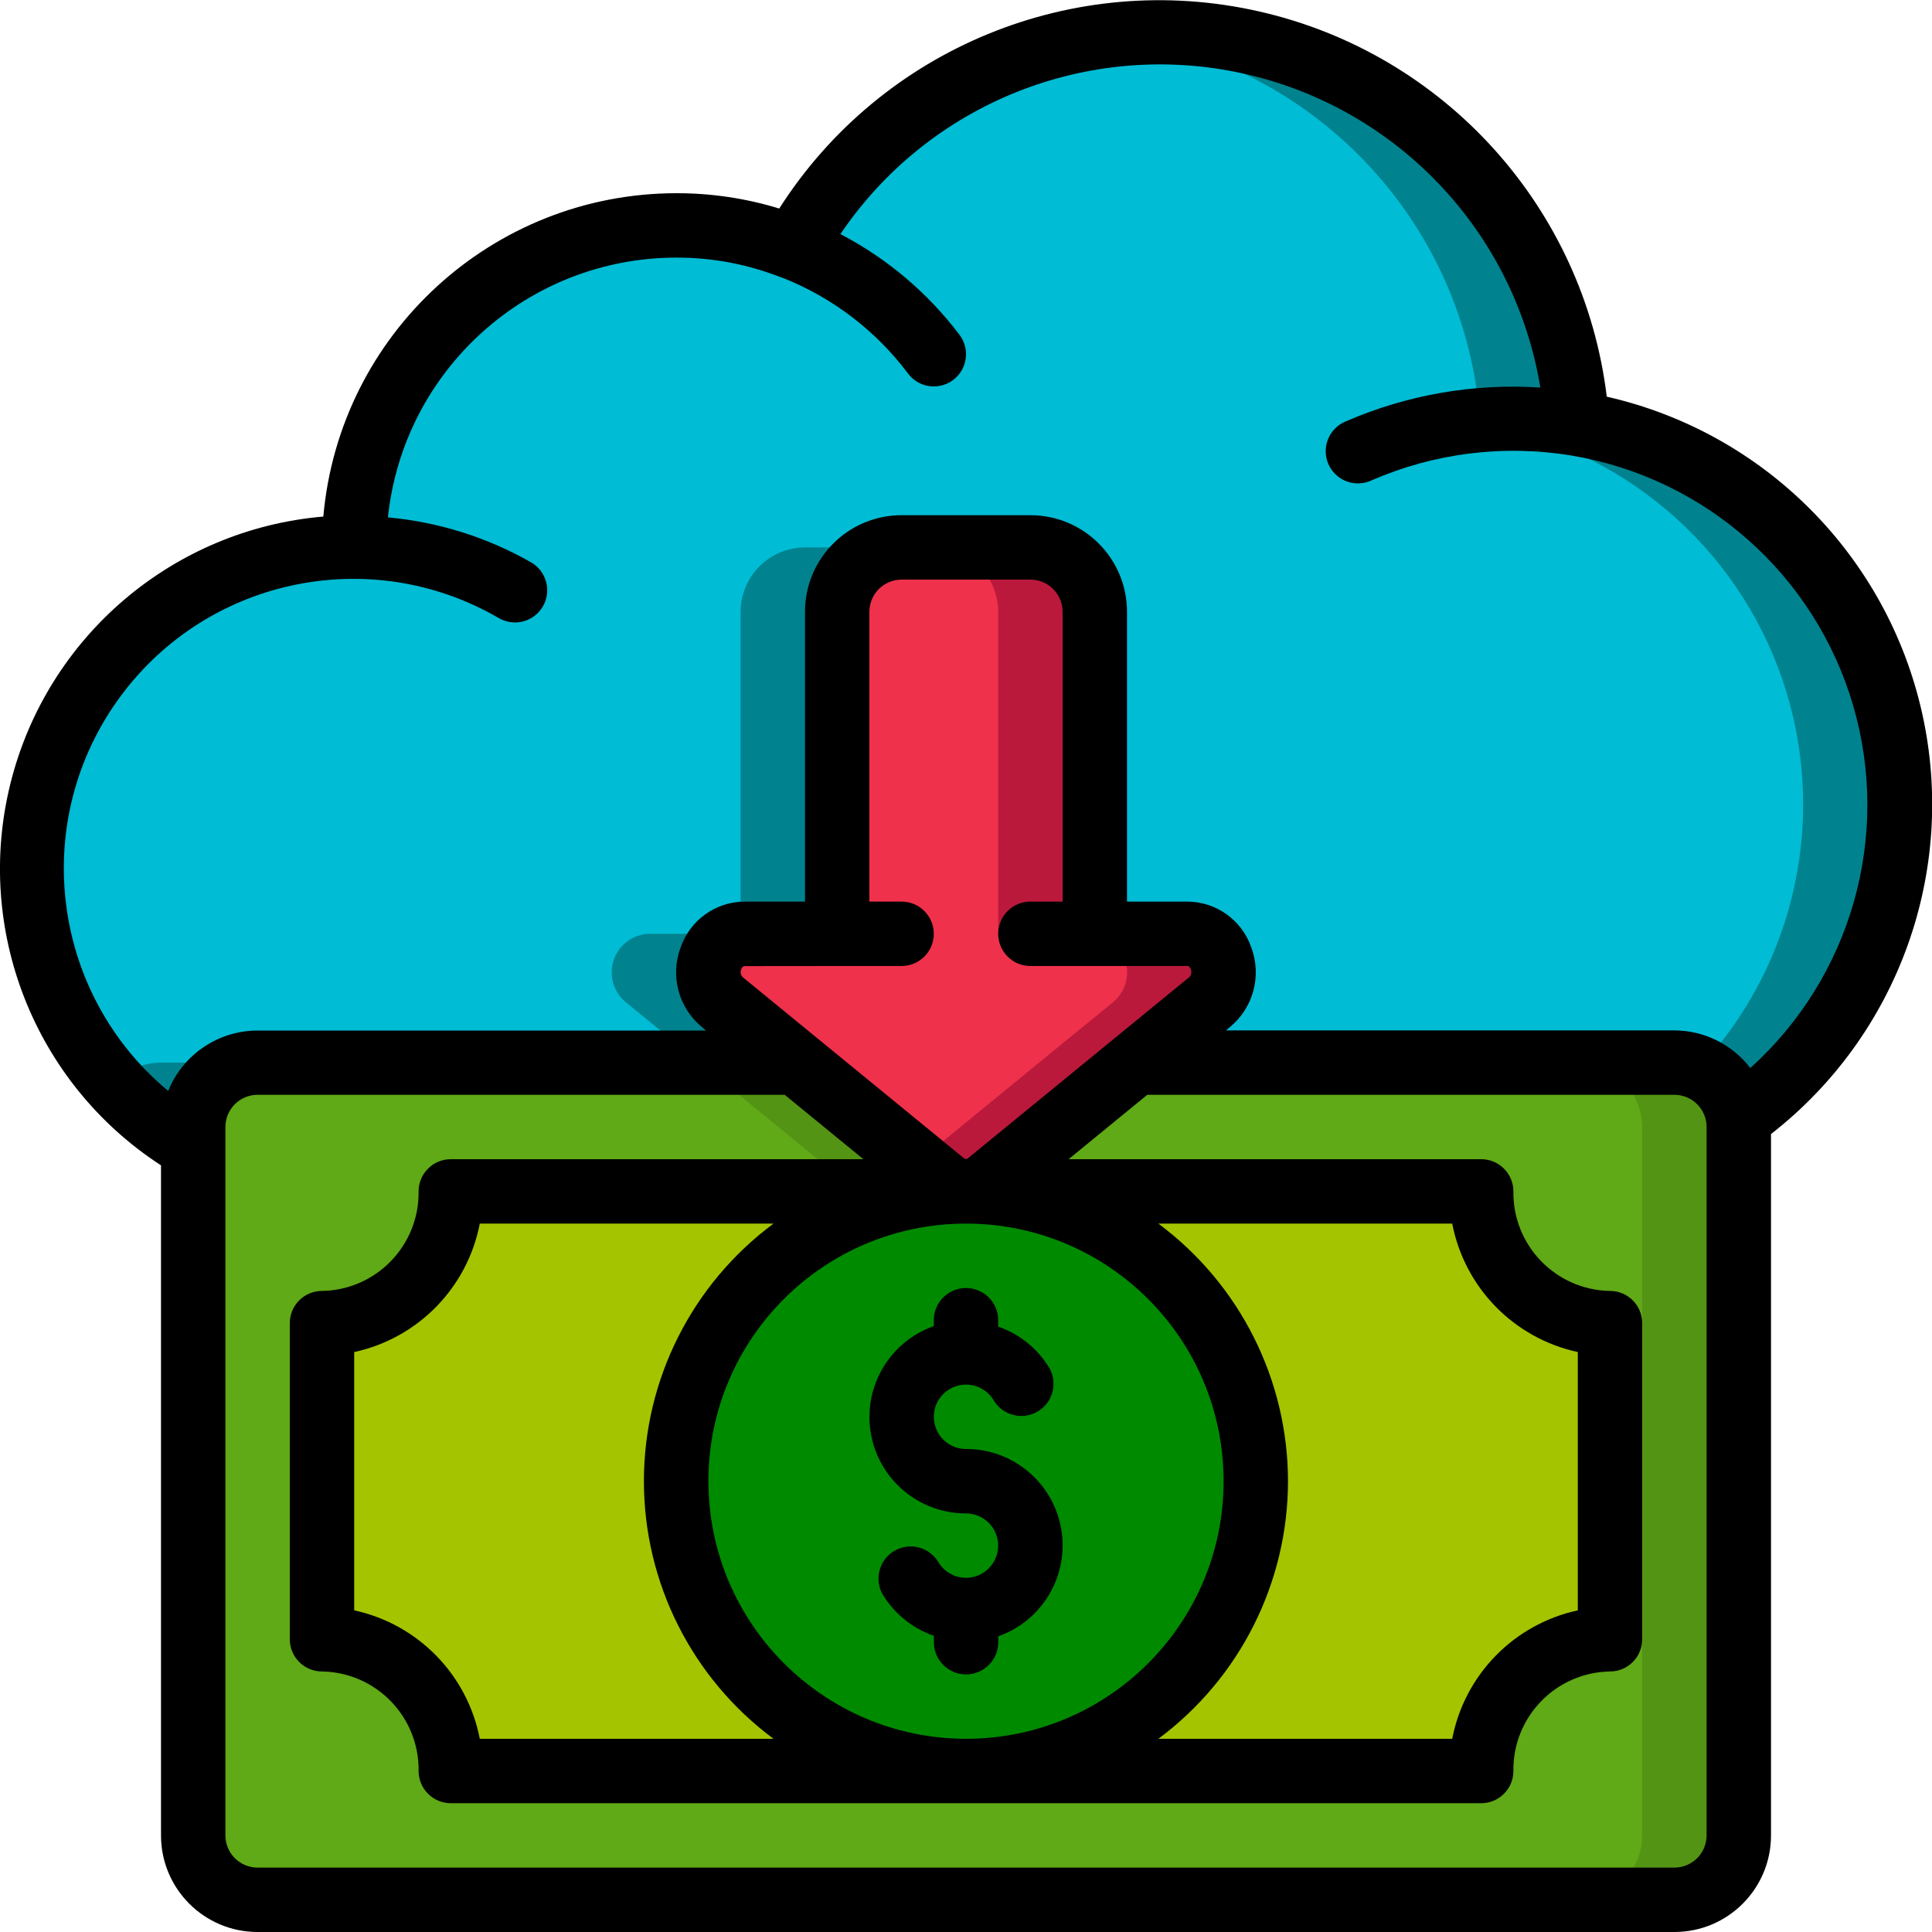 <svg height="512" viewBox="0 0 60 60" width="512" xmlns="http://www.w3.org/2000/svg"><g id="Page-1" fill="none" fill-rule="evenodd"><g id="029---Cloud-Income" fill-rule="nonzero" transform="translate(-1)"><g id="Icons" transform="translate(2)"><path id="Shape" d="m53 35v22c-.003 1.103-.897 1.997-2 2h-44c-1.103-.003-1.997-.897-2-2v-22c.003-1.103.897-1.997 2-2h16.73l4.58 3.75c.401.33.979.33 1.38 0l4.58-3.75h16.73c1.01.003 1.859.758 1.98 1.76.017.079.023.159.02.24z" fill="#60a917"/><path id="Shape" d="m26.69 36.75.81-.663-3.77-3.087h-3l4.58 3.75c.401.33.979.33 1.38 0z" fill="#549414"/><path id="Shape" d="m52.98 34.76c-.121-1.002-.97-1.757-1.98-1.76h-3c1.01.003 1.859.758 1.98 1.76.017.079.023.159.02.24v22c-.003 1.103-.897 1.997-2 2h3c1.103-.003 1.997-.897 2-2v-22c.003-.081-.003-.161-.02-.24z" fill="#549414"/><path id="Shape" d="m49 41.091v9.818c-2.234.026-4.024 1.857-4 4.091h-32c.024-2.234-1.766-4.065-4-4.091v-9.818c2.234-.026 4.024-1.857 4-4.091h32c-.024 2.234 1.766 4.065 4 4.091z" fill="#a4c400"/><circle id="Oval" cx="29" cy="46" fill="#008a00" r="9"/><path id="Shape" d="m58 25c.006 3.874-1.865 7.512-5.02 9.76-.121-1.002-.97-1.757-1.98-1.76h-16.73l2.29-1.87c.385-.313.538-.83.385-1.302s-.58-.801-1.075-.828h-2.87v-10c-.003-1.103-.897-1.997-2-2h-4c-1.103.003-1.997.897-2 2v10h-2.87c-.495.027-.923.357-1.075.828s0.0.989.385 1.302l2.29 1.87h-16.73c-1.103.003-1.997.897-2 2v.66c-3.919-2.263-5.83-6.877-4.659-11.248 1.171-4.372 5.133-7.412 9.659-7.412 0-5.523 4.477-10 10-10 1.246-.003 2.481.231 3.64.69 2.798-5.044 8.586-7.639 14.213-6.374 5.627 1.265 9.747 6.088 10.117 11.844 5.789.963 10.031 5.972 10.03 11.84z" fill="#00bcd4"/><g fill="#00838f"><path id="Shape" d="m20.64 7.69c.12-.216.248-.427.38-.635-.339-.036-.679-.054-1.02-.055-.5.004-1.0.045-1.494.124.731.107 1.447.297 2.134.566z"/><path id="Shape" d="m2.548 33.636c.705.801 1.532 1.484 2.452 2.024v-.66c.003-1.103.897-1.997 2-2h-3c-.551.002-1.077.232-1.452.636z"/><path id="Shape" d="m47.97 13.16c-.439-6.84-6.116-12.162-12.97-12.16-.504.002-1.008.033-1.508.093 6.241.718 11.073 5.798 11.478 12.067 4.358.721 7.967 3.781 9.39 7.963 1.423 4.182.43 8.808-2.584 12.037.657.281 1.115.891 1.2 1.6 3.949-2.822 5.808-7.746 4.712-12.474-1.097-4.728-4.934-8.33-9.722-9.126z"/><path id="Shape" d="m22 19v10h-2.87c-.495.027-.923.357-1.075.828s0.0.989.385 1.302l2.29 1.87h3l-2.29-1.87c-.385-.313-.538-.83-.385-1.302s.58-.801 1.075-.828h2.87v-10c.003-1.103.897-1.997 2-2h-3c-1.103.003-1.997.897-2 2z"/></g><path id="Shape" d="m36.56 31.13-2.29 1.87-4.58 3.75c-.401.33-.979.33-1.38 0l-4.58-3.75-2.29-1.87c-.385-.313-.538-.83-.385-1.302s.58-.801 1.075-.828h2.87v-10c.003-1.103.897-1.997 2-2h4c1.103.003 1.997.897 2 2v10h2.87c.495.027.923.357 1.075.828s-0.0.989-.385 1.302z" fill="#ef314c"/><path id="Shape" d="m35.87 29h-2.87v-10c-.003-1.103-.897-1.997-2-2h-3c1.103.003 1.997.897 2 2v10h2.87c.495.027.923.357 1.075.828s-0.0.989-.385 1.302l-2.29 1.87-3.77 3.087.81.663c.401.33.979.33 1.38 0l4.58-3.75 2.29-1.87c.385-.313.538-.83.385-1.302s-.58-.801-1.075-.828z" fill="#bb193b"/></g><g id="Icons_copy" fill="#000"><path id="Shape" d="m31 45c-.485-0-.9-.349-.984-.827-.084-.478.187-.947.643-1.113.456-.166.965.02 1.208.44.284.46.883.61 1.351.34s.637-.864.38-1.34c-.362-.609-.928-1.069-1.598-1.3v-.2c0-.552-.448-1-1-1s-1 .448-1 1v.184c-1.377.485-2.203 1.892-1.955 3.33s1.496 2.489 2.955 2.486c.485 0.0.9.349.984.827.084.478-.187.947-.643 1.113-.456.166-.965-.02-1.208-.44-.284-.46-.883-.61-1.351-.34s-.637.864-.38 1.34c.363.609.93 1.07 1.6 1.3v.2c0 .552.448 1 1 1s1-.448 1-1v-.184c1.377-.485 2.203-1.893 1.955-3.331-.248-1.439-1.497-2.489-2.957-2.485z"/><path id="Shape" d="m50.9 12.323c-.711-5.867-5.03-10.656-10.793-11.967s-11.728 1.138-14.907 6.12c-1.037-.318-2.116-.478-3.2-.476-5.701.007-10.455 4.363-10.959 10.042-4.673.401-8.575 3.725-9.713 8.275-1.138 4.55.739 9.32 4.672 11.874v20.809c0 1.657 1.343 3 3 3h44c1.657 0 3-1.343 3-3v-21.781c3.957-3.082 5.785-8.168 4.695-13.063-1.09-4.896-4.904-8.725-9.795-9.837zm3.1 44.677c0 .552-.448 1-1 1h-44c-.552 0-1-.448-1-1v-22c0-.552.448-1 1-1h16.37l2.444 2h-12.814c-.552 0-1 .448-1 1 .023 1.681-1.319 3.064-3 3.091-.552 0-1 .448-1 1v9.818c0 .552.448 1 1 1 1.681.027 3.023 1.41 3 3.091 0 .552.448 1 1 1h32c.552 0 1-.448 1-1-.023-1.681 1.319-3.064 3-3.091.552 0 1-.448 1-1v-9.818c0-.552-.448-1-1-1-1.681-.027-3.023-1.41-3-3.091 0-.552-.448-1-1-1h-12.814l2.444-2h16.37c.552 0 1 .448 1 1zm-27-27h2c.552 0 1-.448 1-1s-.448-1-1-1h-1v-9c0-.552.448-1 1-1h4c.552 0 1 .448 1 1v9h-1c-.552 0-1 .448-1 1s.448 1 1 1h4.87c.023 0 .074 0 .111.1.038.088.016.19-.056.253l-6.87 5.622c-.033.027-.08.027-.113 0l-6.866-5.619c-.072-.063-.095-.165-.057-.253.037-.1.088-.1.111-.1zm-4 16c0-4.418 3.582-8 8-8s8 3.582 8 8-3.582 8-8 8c-4.416-.005-7.995-3.584-8-8zm2.026 8h-9.126c-.384-1.991-1.918-3.56-3.9-3.989v-8.022c1.982-.429 3.516-1.998 3.9-3.989h9.123c-2.533 1.879-4.026 4.846-4.026 8s1.493 6.121 4.026 8zm15.974-8c-.003-3.153-1.496-6.119-4.026-8h9.126c.384 1.991 1.918 3.56 3.9 3.989v8.022c-1.982.429-3.516 1.998-3.9 3.989h-9.126c2.53-1.881 4.023-4.847 4.026-8zm14.359-12.831c-.563-.734-1.434-1.166-2.359-1.169h-13.925l.117-.1c.729-.596.998-1.59.669-2.473-.291-.852-1.091-1.425-1.991-1.427h-1.87v-9c0-1.657-1.343-3-3-3h-4c-1.657 0-3 1.343-3 3v9h-1.87c-.902.001-1.703.575-1.994 1.429-.33.884-.059 1.879.672 2.475l.117.1h-13.925c-1.221.002-2.319.744-2.777 1.876-3.594-2.991-4.297-8.237-1.615-12.068 2.682-3.831 7.852-4.966 11.892-2.612.478.272 1.085.107 1.36-.369.275-.476.114-1.085-.36-1.363-1.367-.781-2.885-1.258-4.453-1.4.483-4.583 4.345-8.063 8.953-8.068 1.119-.004 2.229.207 3.27.619.009 0 .019 0 .029.006 1.55.612 2.901 1.642 3.901 2.975.214.286.565.436.92.393.355-.043.66-.271.8-.6.14-.329.095-.707-.12-.993-.986-1.305-2.25-2.374-3.7-3.13 2.746-4.064 7.694-6.042 12.485-4.992 4.791 1.05 8.457 4.917 9.252 9.757-2.067-.135-4.137.225-6.037 1.049-.338.136-.576.445-.621.806-.044.362.112.719.407.933.296.213.684.249 1.013.093 1.953-.849 4.109-1.115 6.21-.768 4.164.697 7.562 3.716 8.744 7.769s-.06 8.426-3.196 11.252z"/></g></g></g></svg>